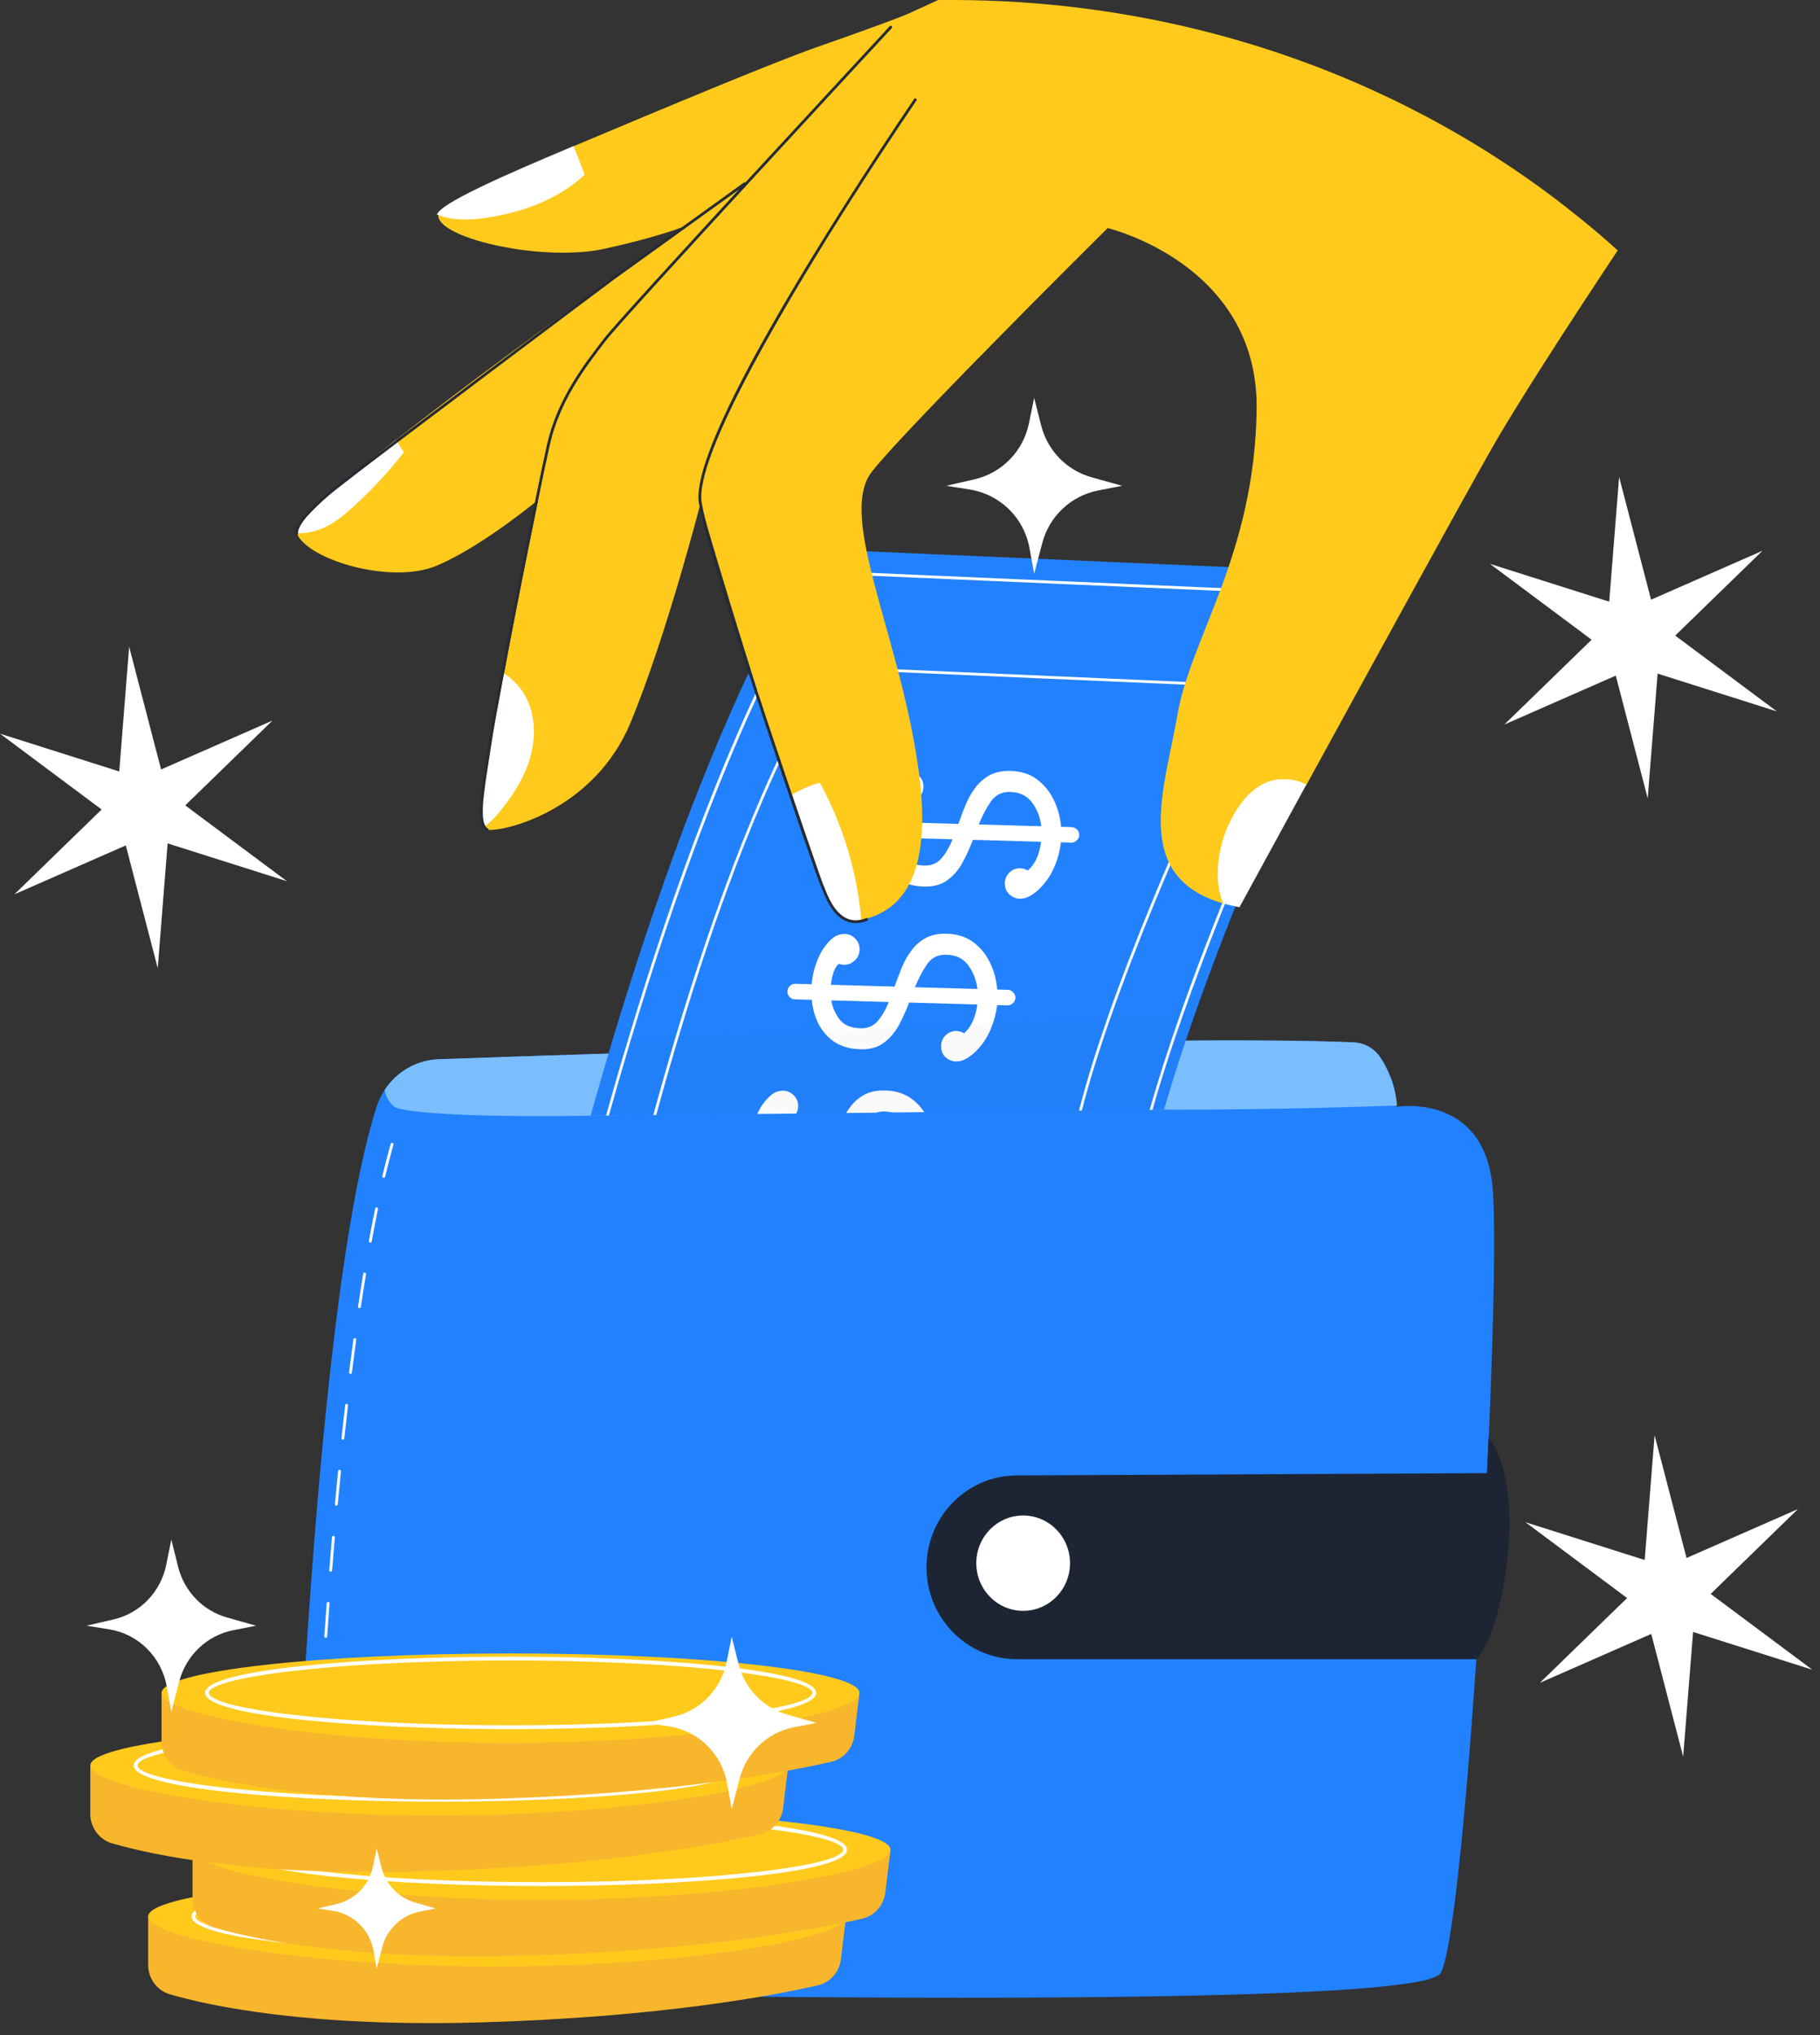 <svg width="102" height="114" viewBox="0 0 102 114" fill="none" xmlns="http://www.w3.org/2000/svg">
<rect x="0" y="0" width="102" height="114" fill="#333333" stroke="none"/>
<path d="M80.737 110.528C79.281 112.993 16.276 111.405 16.276 111.405L16.25 111.352C16.25 111.352 17.326 73.882 21.093 62.034C21.207 61.679 21.365 61.351 21.561 61.055C22.226 60.038 23.34 59.382 24.581 59.337C33.561 59.018 65.669 57.938 75.879 58.393C76.474 58.419 77.013 58.727 77.353 59.223C77.748 59.803 78.188 60.673 78.249 61.737C78.262 61.821 78.262 61.911 78.262 62.001C78.262 62.001 83.162 61.178 83.649 66.493C84.187 72.415 82.193 108.063 80.737 110.528Z" fill="#2281FF"/>
<path d="M17.341 110.297C17.34 110.297 17.34 110.297 17.339 110.297C17.295 110.296 17.261 110.259 17.262 110.215C17.278 109.664 17.298 109.042 17.321 108.357C17.322 108.313 17.361 108.278 17.404 108.28C17.447 108.282 17.482 108.319 17.48 108.363C17.457 109.047 17.438 109.67 17.421 110.22C17.42 110.263 17.385 110.297 17.341 110.297ZM17.468 106.582C17.467 106.582 17.466 106.582 17.465 106.582C17.421 106.581 17.386 106.544 17.388 106.5C17.41 105.911 17.435 105.291 17.462 104.643C17.463 104.599 17.499 104.574 17.545 104.567C17.588 104.569 17.623 104.606 17.621 104.65C17.594 105.297 17.57 105.917 17.547 106.505C17.546 106.549 17.51 106.582 17.468 106.582ZM17.621 102.87C17.62 102.87 17.619 102.87 17.618 102.87C17.574 102.868 17.54 102.831 17.541 102.787C17.568 102.186 17.598 101.567 17.629 100.931C17.631 100.887 17.665 100.859 17.712 100.855C17.756 100.857 17.79 100.895 17.788 100.939C17.757 101.574 17.728 102.194 17.701 102.794C17.699 102.837 17.664 102.87 17.621 102.87ZM17.803 99.16C17.802 99.16 17.8 99.16 17.798 99.16C17.755 99.157 17.721 99.12 17.723 99.076C17.755 98.469 17.789 97.85 17.824 97.221C17.827 97.177 17.864 97.148 17.909 97.146C17.953 97.148 17.986 97.186 17.984 97.23C17.948 97.859 17.915 98.477 17.882 99.084C17.88 99.127 17.845 99.16 17.803 99.16ZM18.013 95.452C18.012 95.452 18.01 95.452 18.008 95.452C17.965 95.449 17.931 95.411 17.934 95.367C17.971 94.756 18.01 94.138 18.05 93.513C18.053 93.47 18.086 93.437 18.135 93.439C18.179 93.442 18.213 93.48 18.21 93.524C18.169 94.148 18.13 94.766 18.093 95.376C18.09 95.419 18.055 95.452 18.013 95.452ZM18.255 91.746C18.253 91.746 18.252 91.746 18.25 91.746C18.206 91.742 18.172 91.704 18.175 91.66C18.218 91.047 18.263 90.429 18.309 89.808C18.312 89.764 18.348 89.727 18.395 89.734C18.439 89.737 18.471 89.776 18.468 89.82C18.422 90.44 18.378 91.058 18.335 91.671C18.332 91.713 18.297 91.746 18.255 91.746ZM18.532 88.043C18.53 88.043 18.528 88.043 18.526 88.042C18.482 88.039 18.449 88.001 18.453 87.956C18.502 87.341 18.553 86.725 18.606 86.107C18.609 86.063 18.644 86.028 18.692 86.035C18.736 86.038 18.769 86.077 18.765 86.121C18.712 86.738 18.661 87.354 18.612 87.969C18.608 88.011 18.574 88.043 18.532 88.043ZM18.851 84.343C18.849 84.343 18.846 84.343 18.844 84.343C18.8 84.339 18.767 84.3 18.771 84.256C18.829 83.638 18.887 83.022 18.948 82.407C18.952 82.363 18.985 82.329 19.035 82.335C19.079 82.34 19.111 82.379 19.107 82.423C19.046 83.037 18.987 83.653 18.93 84.27C18.927 84.312 18.892 84.343 18.851 84.343ZM19.217 80.648C19.215 80.648 19.212 80.648 19.209 80.648C19.165 80.643 19.133 80.604 19.138 80.56C19.204 79.941 19.272 79.325 19.343 78.714C19.348 78.67 19.387 78.635 19.431 78.644C19.475 78.649 19.506 78.688 19.501 78.732C19.431 79.342 19.363 79.958 19.297 80.577C19.292 80.618 19.258 80.648 19.217 80.648ZM19.643 76.959C19.64 76.959 19.637 76.959 19.634 76.958C19.59 76.953 19.559 76.913 19.564 76.869C19.642 76.248 19.722 75.634 19.805 75.027C19.811 74.984 19.851 74.956 19.894 74.959C19.938 74.965 19.968 75.005 19.962 75.049C19.88 75.655 19.8 76.269 19.722 76.889C19.718 76.929 19.683 76.959 19.643 76.959ZM20.145 73.279C20.141 73.279 20.138 73.279 20.134 73.278C20.09 73.272 20.06 73.231 20.067 73.188C20.16 72.561 20.257 71.944 20.354 71.352C20.361 71.309 20.399 71.28 20.446 71.287C20.489 71.294 20.518 71.335 20.512 71.378C20.414 71.969 20.318 72.586 20.224 73.211C20.218 73.251 20.184 73.279 20.145 73.279ZM20.75 69.615C20.745 69.615 20.741 69.615 20.736 69.614C20.692 69.606 20.664 69.564 20.672 69.521C20.787 68.892 20.906 68.278 21.027 67.696C21.036 67.653 21.078 67.628 21.121 67.634C21.164 67.643 21.192 67.685 21.183 67.728C21.063 68.309 20.944 68.922 20.829 69.55C20.822 69.588 20.788 69.615 20.75 69.615ZM21.507 65.979C21.501 65.979 21.495 65.978 21.488 65.977C21.446 65.966 21.419 65.924 21.429 65.881C21.58 65.245 21.737 64.639 21.894 64.079C21.906 64.037 21.948 64.011 21.992 64.024C22.035 64.036 22.059 64.08 22.047 64.122C21.891 64.68 21.735 65.284 21.584 65.918C21.576 65.954 21.543 65.979 21.507 65.979Z" fill="white"/>
<path d="M22.634 62.098C22.625 62.098 22.616 62.097 22.607 62.093C22.566 62.078 22.544 62.032 22.559 61.991C22.674 61.673 22.792 61.37 22.909 61.091C22.926 61.051 22.974 61.032 23.014 61.049C23.054 61.066 23.073 61.113 23.056 61.153C22.94 61.429 22.824 61.73 22.709 62.045C22.698 62.078 22.667 62.098 22.634 62.098Z" fill="white"/>
<path d="M78.29 61.93C76.892 61.972 71.803 62.169 65.24 62.162C55.528 62.151 42.385 62.349 33.106 62.499C26.927 62.6 22.505 62.373 22.065 61.968C21.748 61.679 21.597 61.37 21.559 61.054C22.223 60.038 23.337 59.381 24.578 59.336C33.558 59.017 65.667 57.937 75.877 58.392C76.471 58.419 77.011 58.726 77.35 59.222C77.746 59.802 78.23 60.866 78.29 61.93Z" fill="#7ABEFF"/>
<path d="M56.963 82.65L83.337 82.521L83.426 80.539C83.426 80.539 85.095 82.264 84.448 87.605C83.943 91.78 82.751 92.945 82.751 92.945H56.989C54.113 92.945 51.815 90.513 51.93 87.592C52.038 84.841 54.255 82.664 56.963 82.65Z" fill="#1D2534"/>
<path d="M57.341 90.235C58.792 90.235 59.968 89.039 59.968 87.564C59.968 86.09 58.792 84.894 57.341 84.894C55.891 84.894 54.715 86.09 54.715 87.564C54.715 89.039 55.891 90.235 57.341 90.235Z" fill="white"/>
<path d="M8.305 107.354V110.063C8.305 110.832 8.801 111.507 9.529 111.717C11.801 112.375 17.341 113.567 26.997 113.286C37.033 112.993 43.374 111.777 45.829 111.213C46.525 111.053 47.041 110.466 47.128 109.746L47.417 107.354H8.305Z" fill="#FFCA1C"/>
<g opacity="0.44">
<path opacity="0.44" d="M8.305 107.354V110.063C8.305 110.832 8.801 111.507 9.529 111.717C11.801 112.375 17.341 113.567 26.997 113.286C37.033 112.993 43.374 111.777 45.829 111.213C46.525 111.053 47.041 110.466 47.128 109.746L47.417 107.354H8.305Z" fill="#DB636F"/>
</g>
<path d="M47.417 107.354C47.417 108.574 38.535 110.155 27.735 110.155C16.934 110.155 8.305 108.574 8.305 107.354C8.305 106.134 17.06 105.145 27.861 105.145C38.662 105.145 47.417 106.134 47.417 107.354Z" fill="#FFCA1C"/>
<path d="M27.858 109.383C19.557 109.383 10.734 108.672 10.734 107.354C10.734 106.036 19.557 105.325 27.858 105.325C36.16 105.325 44.982 106.036 44.982 107.354C44.982 108.672 36.16 109.383 27.858 109.383ZM27.858 105.538C17.893 105.538 10.948 106.495 10.948 107.354C10.948 108.212 17.893 109.169 27.858 109.169C37.824 109.169 44.769 108.212 44.769 107.354C44.769 106.495 37.824 105.538 27.858 105.538Z" fill="white"/>
<path d="M10.793 103.619V106.329C10.793 107.098 11.289 107.772 12.017 107.983C14.289 108.641 19.829 109.833 29.485 109.551C39.522 109.258 45.863 108.042 48.317 107.478C49.013 107.318 49.529 106.731 49.616 106.011L49.906 103.619H10.793V103.619Z" fill="#FFCA1C"/>
<g opacity="0.44">
<path opacity="0.44" d="M10.793 103.619V106.329C10.793 107.098 11.289 107.772 12.017 107.983C14.289 108.641 19.829 109.833 29.485 109.551C39.522 109.258 45.863 108.042 48.317 107.478C49.013 107.318 49.529 106.731 49.616 106.011L49.906 103.619H10.793V103.619Z" fill="#DB636F"/>
</g>
<path d="M49.905 103.62C49.905 104.84 41.024 106.421 30.223 106.421C19.423 106.421 10.793 104.84 10.793 103.62C10.793 102.399 19.549 101.41 30.349 101.41C41.15 101.41 49.905 102.399 49.905 103.62Z" fill="#FFCA1C"/>
<path d="M30.346 105.648C22.045 105.648 13.223 104.937 13.223 103.619C13.223 102.302 22.045 101.59 30.346 101.59C38.648 101.59 47.47 102.302 47.47 103.619C47.47 104.937 38.647 105.648 30.346 105.648ZM30.346 101.804C20.381 101.804 13.436 102.761 13.436 103.619C13.436 104.478 20.381 105.435 30.346 105.435C40.312 105.435 47.257 104.478 47.257 103.619C47.257 102.761 40.312 101.804 30.346 101.804Z" fill="white"/>
<path d="M5.062 98.896V101.605C5.062 102.374 5.559 103.049 6.287 103.259C8.559 103.917 14.098 105.109 23.755 104.827C33.791 104.535 40.132 103.319 42.586 102.755C43.282 102.595 43.798 102.008 43.886 101.288L44.175 98.896H5.062V98.896Z" fill="#FFCA1C"/>
<g opacity="0.44">
<path opacity="0.44" d="M5.062 98.896V101.605C5.062 102.374 5.559 103.049 6.287 103.259C8.559 103.917 14.098 105.109 23.755 104.827C33.791 104.535 40.132 103.319 42.586 102.755C43.282 102.595 43.798 102.008 43.886 101.288L44.175 98.896H5.062V98.896Z" fill="#DB636F"/>
</g>
<path d="M44.175 98.896C44.175 100.116 35.293 101.697 24.493 101.697C13.692 101.697 5.062 100.116 5.062 98.896C5.062 97.676 13.818 96.687 24.619 96.687C35.419 96.687 44.175 97.676 44.175 98.896Z" fill="#FFCA1C"/>
<path d="M24.616 100.924C16.315 100.924 7.492 100.213 7.492 98.895C7.492 97.577 16.315 96.866 24.616 96.866C32.917 96.866 41.74 97.577 41.74 98.895C41.74 100.213 32.917 100.924 24.616 100.924ZM24.616 97.079C14.65 97.079 7.705 98.036 7.705 98.895C7.705 99.754 14.65 100.711 24.616 100.711C34.582 100.711 41.526 99.754 41.526 98.895C41.526 98.036 34.582 97.079 24.616 97.079Z" fill="white"/>
<path d="M9.055 94.832V97.541C9.055 98.31 9.551 98.984 10.278 99.195C12.551 99.853 18.09 101.045 27.747 100.763C37.783 100.471 44.124 99.254 46.578 98.691C47.274 98.531 47.79 97.944 47.877 97.224L48.167 94.832H9.055Z" fill="#FFCA1C"/>
<g opacity="0.44">
<path opacity="0.44" d="M9.055 94.832V97.541C9.055 98.31 9.551 98.984 10.278 99.195C12.551 99.853 18.09 101.045 27.747 100.763C37.783 100.471 44.124 99.254 46.578 98.691C47.274 98.531 47.79 97.944 47.877 97.224L48.167 94.832H9.055Z" fill="#DB636F"/>
</g>
<path d="M48.167 94.831C48.167 96.051 39.285 97.632 28.485 97.632C17.684 97.632 9.055 96.051 9.055 94.831C9.055 93.611 17.81 92.622 28.611 92.622C39.412 92.622 48.167 93.611 48.167 94.831Z" fill="#FFCA1C"/>
<path d="M28.616 96.86C20.315 96.86 11.492 96.149 11.492 94.831C11.492 93.513 20.315 92.802 28.616 92.802C36.917 92.802 45.74 93.513 45.74 94.831C45.74 96.149 36.917 96.86 28.616 96.86ZM28.616 93.015C18.651 93.015 11.706 93.972 11.706 94.831C11.706 95.689 18.651 96.646 28.616 96.646C38.582 96.646 45.527 95.689 45.527 94.831C45.527 93.972 38.582 93.015 28.616 93.015Z" fill="white"/>
<path d="M12.709 90.603L14.348 91.067L13.06 91.323C11.598 91.614 10.426 92.729 10.044 94.194L9.602 95.893L9.346 94.469C9.049 92.817 7.759 91.536 6.128 91.273L4.855 91.067L6.372 90.715C7.859 90.369 9.011 89.172 9.318 87.652L9.602 86.242L9.981 87.763C10.324 89.138 11.365 90.222 12.709 90.603Z" fill="white"/>
<path d="M44.116 96.044L45.755 96.509L44.467 96.764C43.004 97.055 41.832 98.17 41.451 99.635L41.008 101.334L40.752 99.911C40.456 98.259 39.165 96.977 37.534 96.714L36.262 96.509L37.778 96.156C39.266 95.811 40.417 94.613 40.724 93.094L41.008 91.683L41.387 93.204C41.73 94.58 42.771 95.663 44.116 96.044Z" fill="white"/>
<path d="M23.277 106.581L24.419 106.905L23.522 107.083C22.503 107.285 21.686 108.063 21.421 109.083L21.112 110.267L20.934 109.276C20.727 108.124 19.828 107.231 18.691 107.048L17.805 106.905L18.861 106.659C19.898 106.418 20.7 105.584 20.914 104.525L21.112 103.542L21.376 104.602C21.615 105.561 22.341 106.316 23.277 106.581Z" fill="white"/>
<path d="M77.563 32.146C77.563 32.146 71.09 45.091 66.961 56.817C66.32 58.645 65.733 60.449 65.234 62.162L64.594 62.168L64.434 62.174L60.636 62.21H60.476L51.802 62.3L50.028 62.319L49.114 62.331L47.424 62.349L44.623 62.379L42.44 62.403L36.786 62.457L36.62 62.463L34.128 62.487H33.968L33.102 62.499C33.469 61.178 33.867 59.815 34.276 58.434C37.136 48.927 40.998 38.299 45.68 30.759L77.563 32.146Z" fill="#2281FF"/>
<path d="M70.177 38.395C70.165 38.371 70.141 38.359 70.118 38.359L46.439 37.328C46.415 37.328 46.385 37.34 46.373 37.364C42.885 42.986 39.995 50.966 37.865 58.084C37.414 59.592 36.993 61.063 36.613 62.463L36.779 62.457C37.159 61.057 37.581 59.585 38.031 58.078C40.144 50.996 43.015 43.076 46.48 37.484L69.987 38.51C69.441 39.608 64.938 48.806 62.066 57.028C61.437 58.832 60.885 60.593 60.47 62.209H60.63C61.046 60.593 61.597 58.831 62.232 57.022C65.264 48.342 70.117 38.594 70.182 38.467C70.195 38.449 70.189 38.419 70.177 38.395Z" fill="white"/>
<path d="M74.316 37.593C74.304 37.575 74.28 37.557 74.25 37.557C73.242 37.514 72.334 36.965 71.812 36.085C71.284 35.204 71.236 34.124 71.669 33.195C71.681 33.171 71.675 33.141 71.663 33.117C71.652 33.099 71.628 33.081 71.604 33.081L47.89 32.05C47.866 32.05 47.836 32.068 47.819 32.092C47.249 33.075 46.205 33.654 45.095 33.6C45.06 33.594 45.042 33.612 45.024 33.636C41.019 40.633 37.685 49.941 35.175 58.325C34.742 59.743 34.345 61.136 33.965 62.487H34.125C34.505 61.13 34.908 59.731 35.335 58.307C37.845 49.959 41.162 40.712 45.137 33.757H45.238C46.336 33.757 47.35 33.178 47.926 32.213L71.48 33.232C71.077 34.185 71.148 35.277 71.676 36.164C72.204 37.056 73.118 37.63 74.132 37.708C71.972 42.316 68.602 49.826 66.134 56.853C65.493 58.681 64.912 60.473 64.431 62.174L64.591 62.167C65.072 60.466 65.653 58.675 66.3 56.847C68.78 49.79 72.168 42.25 74.322 37.672C74.334 37.647 74.328 37.617 74.316 37.593Z" fill="white"/>
<path d="M51.082 61.546C50.685 61.257 50.198 61.1 49.629 61.088C49.16 61.076 48.774 61.148 48.454 61.317C48.139 61.486 47.872 61.715 47.653 62.005C47.57 62.113 47.493 62.228 47.422 62.348L49.112 62.33C49.255 62.282 49.415 62.258 49.593 62.264C49.747 62.27 49.896 62.288 50.026 62.318L51.8 62.3C51.604 62.005 51.367 61.751 51.082 61.546ZM44.496 61.371C44.33 61.196 44.135 61.106 43.897 61.1C43.624 61.094 43.381 61.19 43.161 61.389C42.948 61.588 42.764 61.805 42.621 62.047C42.556 62.161 42.497 62.276 42.438 62.403L44.621 62.379C44.692 62.258 44.728 62.125 44.733 61.98C44.74 61.745 44.663 61.54 44.496 61.371Z" fill="white"/>
<path d="M56.784 55.587C56.696 55.496 56.594 55.454 56.494 55.448L55.889 55.43C55.841 54.881 55.705 54.374 55.473 53.904C55.242 53.434 54.927 53.053 54.524 52.764C54.127 52.474 53.64 52.318 53.07 52.306C52.608 52.287 52.216 52.366 51.901 52.535C51.581 52.704 51.314 52.933 51.094 53.222C50.875 53.512 50.691 53.838 50.543 54.194C50.401 54.55 50.264 54.905 50.133 55.267L46.568 55.165C46.597 54.887 46.651 54.646 46.728 54.429C46.811 54.218 46.906 54.073 47.013 53.989C47.107 54.019 47.202 54.043 47.297 54.043C47.517 54.049 47.719 53.971 47.896 53.808C48.075 53.651 48.169 53.446 48.175 53.198C48.181 52.963 48.104 52.758 47.938 52.583C47.772 52.414 47.576 52.324 47.345 52.318C47.066 52.312 46.823 52.408 46.603 52.607C46.389 52.8 46.211 53.023 46.063 53.265C45.909 53.53 45.784 53.826 45.683 54.145C45.582 54.465 45.517 54.797 45.487 55.134L44.568 55.11C44.455 55.11 44.354 55.146 44.265 55.231C44.176 55.316 44.135 55.418 44.129 55.533C44.129 55.653 44.164 55.756 44.248 55.847C44.331 55.931 44.432 55.979 44.544 55.979L45.499 56.01C45.535 56.48 45.66 56.926 45.867 57.343C45.98 57.572 46.123 57.777 46.289 57.952C46.425 58.109 46.579 58.241 46.751 58.356C47.137 58.621 47.623 58.76 48.211 58.778C48.745 58.797 49.178 58.676 49.522 58.422C49.765 58.247 49.973 58.036 50.145 57.789C50.228 57.68 50.305 57.56 50.371 57.439C50.584 57.035 50.78 56.613 50.952 56.16L54.773 56.269C54.731 56.601 54.648 56.908 54.524 57.192C54.458 57.349 54.375 57.487 54.281 57.608C54.209 57.711 54.12 57.801 54.032 57.88C53.895 57.801 53.753 57.759 53.604 57.753C53.385 57.747 53.183 57.825 53.011 57.982C52.839 58.133 52.75 58.338 52.744 58.585C52.732 58.917 52.868 59.17 53.147 59.339C53.284 59.418 53.42 59.46 53.557 59.46C53.758 59.466 53.954 59.418 54.138 59.309C54.328 59.201 54.5 59.074 54.654 58.929C55.011 58.586 55.289 58.181 55.491 57.729C55.521 57.668 55.544 57.608 55.562 57.548C55.728 57.15 55.829 56.733 55.883 56.305L56.47 56.317C56.571 56.323 56.672 56.281 56.767 56.196C56.856 56.118 56.903 56.016 56.909 55.895C56.909 55.78 56.867 55.677 56.784 55.587ZM49.807 56.13C49.641 56.558 49.433 56.908 49.196 57.191C48.953 57.475 48.626 57.614 48.217 57.602C47.689 57.584 47.297 57.421 47.054 57.107C46.811 56.793 46.657 56.438 46.591 56.039L49.807 56.13ZM51.278 55.303C51.48 54.803 51.711 54.368 51.961 54.006C52.216 53.644 52.572 53.464 53.04 53.481C53.58 53.493 53.989 53.693 54.268 54.079C54.547 54.465 54.719 54.905 54.779 55.4L51.278 55.303Z" fill="white"/>
<path d="M60.357 46.466C60.268 46.382 60.173 46.334 60.066 46.334L59.467 46.315C59.42 45.766 59.277 45.254 59.046 44.789C58.814 44.319 58.5 43.939 58.102 43.649C57.705 43.354 57.218 43.203 56.649 43.185C56.186 43.173 55.794 43.251 55.474 43.42C55.16 43.589 54.893 43.818 54.673 44.108C54.454 44.397 54.27 44.717 54.121 45.073C53.973 45.429 53.837 45.791 53.712 46.152L50.146 46.05C50.176 45.772 50.229 45.525 50.306 45.314C50.389 45.103 50.478 44.952 50.591 44.867C50.686 44.904 50.775 44.922 50.876 44.928C51.095 44.934 51.297 44.855 51.475 44.693C51.653 44.53 51.748 44.325 51.754 44.077C51.76 43.842 51.682 43.643 51.516 43.468C51.35 43.299 51.154 43.209 50.923 43.203C50.644 43.197 50.401 43.287 50.181 43.486C49.968 43.685 49.784 43.908 49.642 44.15C49.487 44.415 49.357 44.705 49.262 45.025C49.161 45.344 49.096 45.676 49.066 46.02L48.147 45.996C48.028 45.99 47.927 46.032 47.844 46.117C47.755 46.201 47.708 46.297 47.708 46.418C47.702 46.539 47.743 46.641 47.826 46.726C47.909 46.816 48.004 46.864 48.123 46.864L49.072 46.895C49.114 47.365 49.238 47.812 49.44 48.228C49.647 48.638 49.944 48.976 50.324 49.241C50.71 49.507 51.196 49.645 51.789 49.663C52.317 49.675 52.757 49.561 53.1 49.302C53.445 49.048 53.729 48.722 53.943 48.318C54.163 47.92 54.358 47.492 54.524 47.046L58.345 47.154C58.31 47.486 58.227 47.794 58.102 48.077C57.977 48.355 57.811 48.584 57.603 48.765C57.473 48.686 57.331 48.644 57.182 48.638C56.957 48.632 56.761 48.704 56.589 48.861C56.417 49.018 56.322 49.223 56.316 49.471C56.31 49.802 56.447 50.05 56.725 50.218C56.862 50.303 56.998 50.345 57.135 50.345C57.336 50.351 57.532 50.303 57.716 50.194C57.906 50.086 58.078 49.959 58.226 49.814C58.588 49.471 58.867 49.066 59.069 48.608C59.27 48.156 59.401 47.679 59.454 47.184L60.042 47.203C60.149 47.203 60.249 47.166 60.339 47.082C60.433 46.997 60.481 46.895 60.487 46.78C60.488 46.659 60.446 46.557 60.357 46.466ZM52.769 48.077C52.531 48.361 52.205 48.499 51.79 48.487C51.262 48.469 50.876 48.306 50.633 47.993C50.383 47.679 50.229 47.323 50.17 46.925L53.385 47.016C53.214 47.438 53.012 47.794 52.769 48.077ZM54.851 46.183C55.059 45.682 55.284 45.254 55.539 44.892C55.794 44.524 56.15 44.349 56.613 44.361C57.153 44.379 57.562 44.578 57.847 44.964C58.126 45.344 58.298 45.785 58.358 46.285L54.851 46.183Z" fill="white"/>
<g opacity="0.16">
<path opacity="0.16" d="M66.961 56.817C66.32 58.645 65.733 60.449 65.234 62.162L64.594 62.168L64.434 62.174L60.636 62.21H60.476L51.802 62.301L50.028 62.319L49.114 62.331L47.424 62.349L44.623 62.379L42.44 62.403L36.786 62.458L36.62 62.464L34.128 62.488H33.968L33.102 62.5C33.469 61.179 33.867 59.816 34.276 58.434C34.579 58.398 34.876 58.362 35.178 58.325C35.232 58.319 35.285 58.313 35.338 58.307C36.127 58.211 36.928 58.126 37.777 58.09C37.806 58.09 37.842 58.09 37.872 58.084C37.925 58.084 37.984 58.084 38.038 58.078C40.791 57.957 43.55 57.837 46.302 57.716C47.59 57.662 48.871 57.608 50.159 57.553C51.535 57.493 52.918 57.432 54.294 57.372C54.721 57.354 55.148 57.336 55.576 57.312C57.741 57.221 59.907 57.125 62.073 57.028C62.126 57.028 62.185 57.028 62.239 57.022C63.538 56.968 64.837 56.914 66.137 56.853C66.19 56.853 66.249 56.847 66.303 56.847C66.522 56.836 66.741 56.83 66.961 56.817Z" fill="#262B33"/>
</g>
<path d="M90.661 14.03C87.855 18.252 84.943 22.753 83.534 25.242C81.578 28.7 76.686 37.628 73.222 43.96L69.593 48.273L68.578 50.616C63.35 49.119 65.288 44.153 65.989 40.037C66.728 35.71 70.322 31.06 70.428 22.921C70.533 14.781 62.078 12.776 62.078 12.776C62.078 12.776 59.948 14.887 57.384 17.47C57.235 17.625 57.086 17.78 56.931 17.935C53.703 21.189 49.953 25.044 48.873 26.41C46.861 28.943 50.561 35.815 51.523 43.47C52.337 49.939 49.885 51.175 48.277 51.529C48.109 51.566 47.947 51.597 47.805 51.615C47.693 51.634 47.587 51.531 47.493 51.543C47.382 51.562 47.246 51.547 47.078 51.286C46.445 50.343 45.44 47.704 44.353 44.538C42.068 37.852 39.43 28.794 39.262 28.229C39.256 28.223 39.256 28.21 39.256 28.204C39.256 28.204 37.356 35.604 35.345 40.465C33.339 45.32 28.373 46.593 27.311 46.487C27.28 46.469 27.255 46.45 27.231 46.425L27.224 46.419C27.206 46.388 27.193 46.345 27.181 46.295C26.958 45.413 27.541 41.626 28.249 37.721C29.1 33.022 30.136 28.148 30.161 27.999C30.149 28.012 30.118 28.036 30.074 28.074C29.534 28.508 26.74 30.743 24.462 31.693C21.923 32.748 17.273 31.376 16.64 29.893C16.64 29.887 16.64 29.887 16.64 29.88C16.64 29.88 16.621 29.83 16.646 29.719C16.646 29.706 16.652 29.694 16.658 29.675C16.857 29.166 17.981 28.092 19.613 26.726C19.62 26.72 19.62 26.714 19.626 26.714C20.383 26.075 21.259 25.38 22.196 24.641C25.983 21.66 30.913 18.066 34.383 15.583C34.613 15.415 34.836 15.254 35.054 15.105L36.258 14.242C37.568 13.31 38.437 12.702 38.599 12.584C38.574 12.59 38.543 12.609 38.493 12.628C38.077 12.795 36.65 13.329 33.868 13.938C30.485 14.676 24.779 13.41 24.568 12.143C24.562 12.112 24.568 12.081 24.581 12.044C24.829 11.398 32.159 8.184 32.223 8.158C37.25 6.048 43.27 3.521 45.807 2.632C50.494 0.989 50.984 0.732 50.984 0.732L52.58 0H53.325C66.822 0 79.145 4.607 88.52 12.199C89.258 12.789 89.972 13.397 90.661 14.03Z" fill="#FFCA1C"/>
<path d="M73.208 43.961C71.06 47.89 69.464 50.821 69.464 50.821C69.141 50.759 68.843 50.691 68.564 50.616C68.328 50.076 68.235 49.455 68.247 48.865C68.272 47.636 68.644 46.407 69.303 45.364C69.768 44.631 70.42 43.967 71.258 43.731C71.749 43.594 72.68 43.607 73.208 43.961Z" fill="white"/>
<path d="M48.264 51.528C47.966 51.596 47.625 51.573 47.423 51.504C46.302 51.122 45.724 48.572 44.34 44.537C44.88 44.22 45.904 43.767 45.973 43.885C47.202 46.163 47.984 48.684 48.245 51.261C48.251 51.348 48.264 51.435 48.264 51.528Z" fill="white"/>
<path d="M29.646 42.662C29.28 43.767 28.615 44.748 27.864 45.636C27.703 45.822 27.454 46.089 27.169 46.294C26.531 45.232 27.529 41.625 28.237 37.72C28.82 38.08 29.292 38.627 29.571 39.254C30.044 40.315 30.006 41.557 29.646 42.662Z" fill="white"/>
<path d="M22.634 25.335C21.771 26.44 20.809 27.47 19.772 28.414C19.275 28.861 18.754 29.29 18.151 29.563C17.674 29.774 17.152 29.879 16.631 29.879C16.451 29.358 18.884 27.228 22.187 24.64C22.336 24.882 22.491 25.118 22.634 25.335Z" fill="white"/>
<path d="M32.767 9.788C31.301 11.154 29.34 11.874 27.365 12.185C26.403 12.334 25.366 12.383 24.484 12.017C24.733 11.371 28.105 9.878 32.147 8.183C32.358 8.736 32.555 9.236 32.767 9.788Z" fill="white"/>
<path d="M47.957 51.711C47.767 51.711 47.585 51.673 47.411 51.597C46.634 51.259 46.247 50.253 46.081 49.824C46.052 49.748 46.022 49.671 46.011 49.654C45.93 49.574 44.201 44.541 42.825 40.374C41.377 35.988 39.569 30.319 39.176 28.218C38.703 25.661 43.614 17.296 47.817 10.729C47.822 10.721 47.828 10.715 47.835 10.709C47.898 10.605 47.965 10.501 48.031 10.398C48.078 10.323 48.125 10.25 48.17 10.178C49.908 7.481 51.22 5.562 51.233 5.543C51.257 5.508 51.306 5.499 51.341 5.523C51.376 5.547 51.385 5.595 51.361 5.631C51.348 5.65 50.038 7.567 48.301 10.26C48.257 10.332 48.209 10.406 48.161 10.481C48.091 10.59 48.021 10.7 47.955 10.811C47.95 10.819 47.943 10.827 47.934 10.833C44.505 16.193 38.841 25.553 39.329 28.189C40.106 32.355 46.091 49.483 46.134 49.562C46.15 49.575 46.169 49.622 46.225 49.768C46.384 50.179 46.756 51.142 47.474 51.455C47.796 51.595 48.158 51.587 48.549 51.431C48.588 51.416 48.634 51.435 48.65 51.475C48.666 51.514 48.646 51.56 48.606 51.576C48.382 51.666 48.165 51.711 47.957 51.711Z" fill="#262B33"/>
<path d="M27.306 46.564C27.293 46.564 27.279 46.561 27.267 46.554C26.674 46.211 26.909 44.71 27.234 42.632C27.286 42.304 27.339 41.963 27.391 41.612C27.764 39.109 30.098 27.347 30.668 24.857C31.242 22.355 32.714 20.441 33.789 19.044L33.852 18.962C34.899 17.601 49.717 1.629 49.866 1.468C49.896 1.437 49.945 1.435 49.976 1.464C50.008 1.494 50.009 1.542 49.98 1.574C49.831 1.735 35.018 17.702 33.975 19.057L33.912 19.139C32.846 20.524 31.385 22.422 30.82 24.892C30.249 27.38 27.917 39.134 27.545 41.636C27.493 41.986 27.439 42.328 27.388 42.657C27.084 44.597 26.844 46.13 27.345 46.419C27.383 46.441 27.395 46.489 27.374 46.526C27.359 46.55 27.333 46.564 27.306 46.564Z" fill="#262B33"/>
<path d="M16.635 29.959C16.604 29.959 16.574 29.94 16.561 29.91C16.532 29.841 16.347 29.18 18.806 27.244C21.262 25.311 34.211 15.611 34.342 15.514L41.687 10.229C41.722 10.204 41.77 10.212 41.796 10.246C41.821 10.281 41.813 10.33 41.778 10.355L34.434 15.639C34.304 15.735 21.356 25.434 18.902 27.366C16.546 29.221 16.704 29.847 16.706 29.853C16.723 29.892 16.703 29.936 16.664 29.953C16.654 29.957 16.645 29.959 16.635 29.959Z" fill="#262B33"/>
<path d="M15.272 40.363L10.381 45.115L16.078 49.362L9.395 47.245L8.84 54.233L7.05 47.357L0.806 50.098L5.696 45.346L0 41.098L6.683 43.216L7.238 36.227L9.028 43.104L15.272 40.363Z" fill="white"/>
<path d="M98.776 30.852L93.885 35.604L99.582 39.851L92.899 37.734L92.344 44.722L90.554 37.846L84.31 40.587L89.2 35.835L83.504 31.587L90.187 33.705L90.742 26.716L92.532 33.593L98.776 30.852Z" fill="white"/>
<path d="M100.764 84.534L95.874 89.286L101.57 93.534L94.887 91.417L94.332 98.405L92.542 91.528L86.298 94.27L91.189 89.518L85.492 85.27L92.175 87.387L92.73 80.399L94.52 87.275L100.764 84.534Z" fill="white"/>
<path d="M61.184 26.738L62.885 27.213L61.548 27.474C60.03 27.77 58.814 28.909 58.417 30.405L57.958 32.14L57.693 30.686C57.385 29 56.045 27.691 54.352 27.422L53.031 27.213L54.605 26.853C56.149 26.5 57.345 25.277 57.663 23.726L57.958 22.286L58.352 23.839C58.707 25.243 59.788 26.35 61.184 26.738Z" fill="white"/>
</svg>
